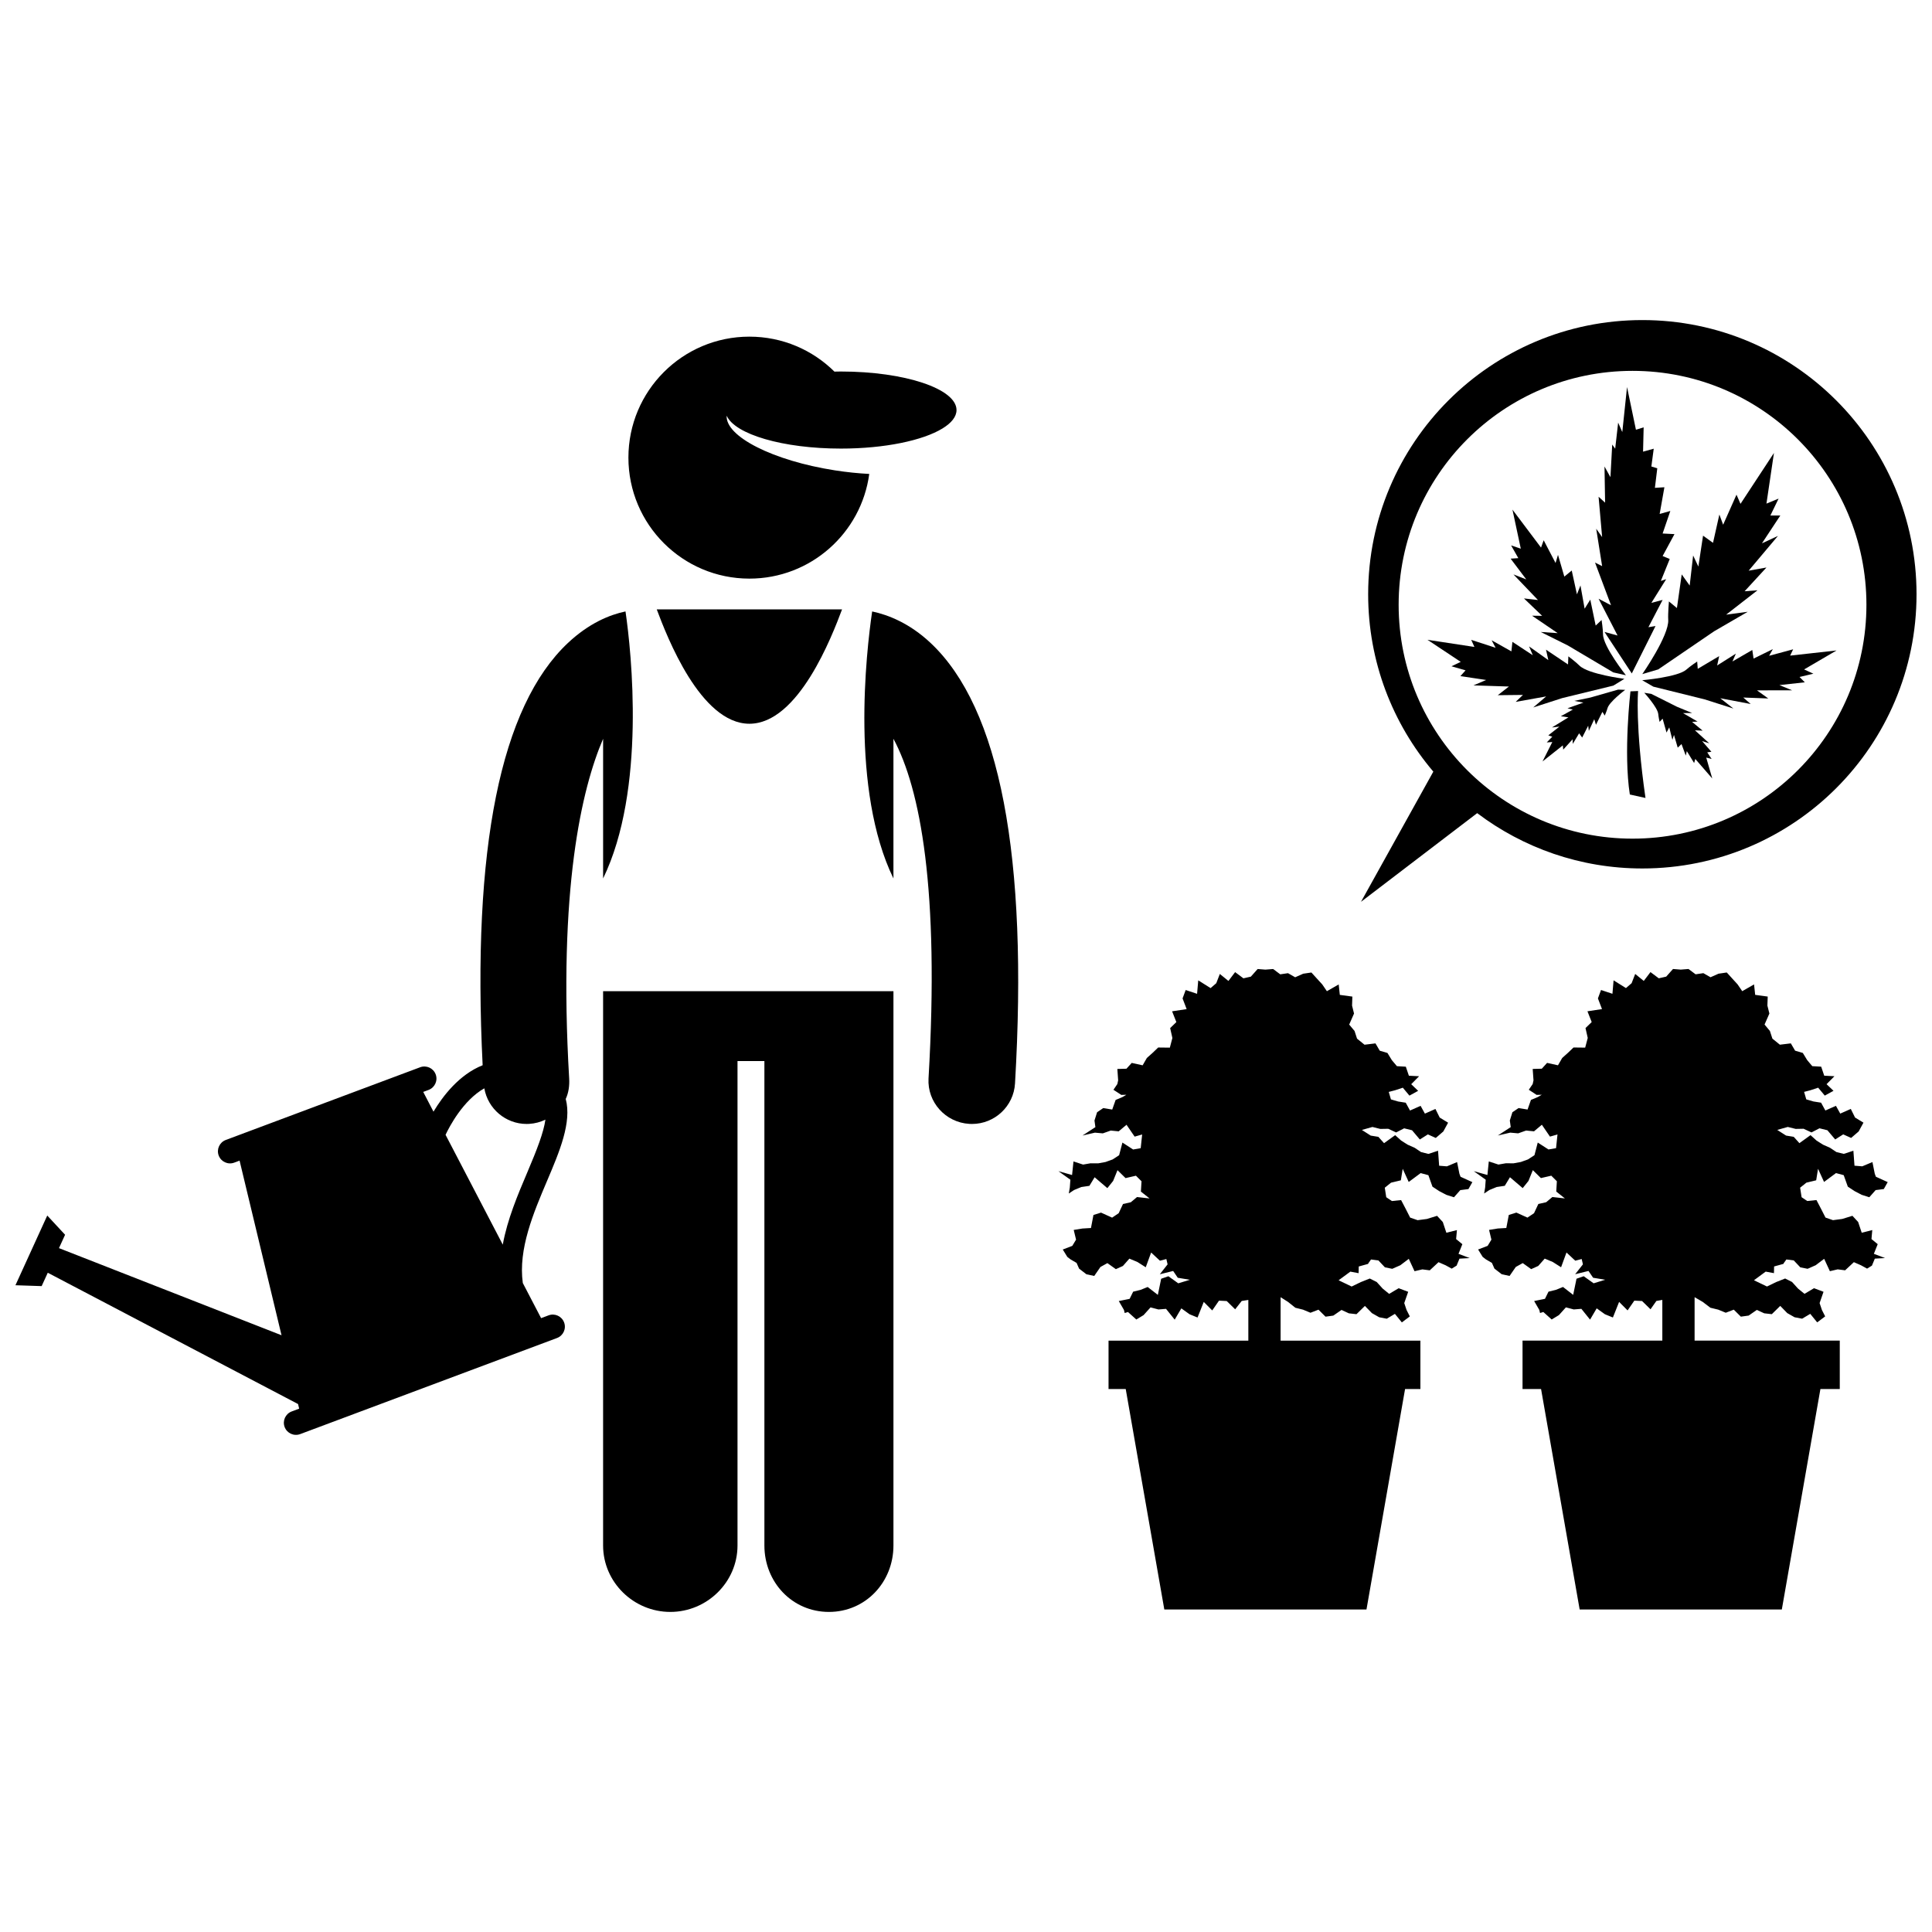 <?xml version="1.0" encoding="UTF-8"?>
<!-- Uploaded to: ICON Repo, www.iconrepo.com, Generator: ICON Repo Mixer Tools -->
<svg width="800px" height="800px" version="1.1" viewBox="144 144 512 512" xmlns="http://www.w3.org/2000/svg">
 <defs>
  <clipPath id="b">
   <path d="m148.09 306h163.91v219h-163.91z"/>
  </clipPath>
  <clipPath id="a">
   <path d="m504 228h147.9v155h-147.9z"/>
  </clipPath>
 </defs>
 <path d="m427.51 458.71-0.273 1.586 1.387-0.922 1.945-0.801 2.137-0.316 1.379-2.273 3.375 2.883 1.527-1.902 1.16-2.859 2.137 2.102 2.75-0.633 1.48 1.473-0.164 2.731 2.297 1.82-3.324-0.371-1.641 1.375-2.078 0.473-1.141 2.434-1.742 1.176-2.941-1.332-2.004 0.625-0.66 3.457-2.246 0.133-2.324 0.375 0.621 2.578-1 1.648-2.523 0.965 1.203 1.953 0.875 0.676 1.582 0.918 0.664 1.516 1.953 1.504 2.062 0.438 1.645-2.379 1.844-1.023 2.238 1.602 1.871-0.844 1.715-1.945 2.133 0.891 2.203 1.398 1.43-3.91 2.328 2.172 1.703-0.445 0.328 1.414-2.059 2.621 3.535-0.871 1.223 1.801 3.203 0.531-3.07 0.941-2.625-1.875-1.91 0.664-0.879 4.277-2.695-2.094-1.883 0.762-1.965 0.484-0.934 1.898-2.871 0.582 1.367 2.359 0.199 0.82 0.863-0.277 2.219 1.992 1.922-1.168 1.844-2.047 2.086 0.551 2.019-0.16 2.297 2.859 1.758-2.988 2.18 1.562 2.113 0.863 1.648-4.137 2.246 2.258 1.793-2.59 2.047 0.102 2.238 2.191 1.734-2.211 1.754-0.273v10.789h-37.047v12.824h4.555l10.227 58.422h53.574l10.227-58.422h4.062v-12.824h-37.047v-11.512l1.957 1.242 1.961 1.555 2.027 0.504 1.973 0.82 2.121-0.816 1.867 1.855 2.066-0.285 2.172-1.504 1.945 0.902 2.019 0.227 2.234-2.191 1.859 1.91 1.934 1.098 2 0.383 2.16-1.285 1.836 2.262 2.113-1.59-0.855-1.691-0.621-1.836 1.043-2.992-2.519-0.949-2.523 1.496-1.699-1.383-1.598-1.762-1.836-0.922-2.367 0.941-2.441 1.18-3.453-1.656 3.109-2.293 2.191 0.41 0.035-1.773 2.562-0.707-0.098-0.027 0.789-1.121 1.965 0.258 1.723 1.828 1.941 0.387 2.137-0.945 2.246-1.699 1.52 3.281 2.074-0.488 1.961 0.254 2.32-2.16 1.887 0.824 1.613 0.887 1.293-0.797 0.758-1.848 2.719-0.156-2.973-1.121 1.02-2.559-1.652-1.355 0.215-2.379-2.801 0.703-0.941-2.84-1.52-1.645-2.699 0.832-2.457 0.324-1.98-0.688-1.188-2.332-1.211-2.309-2.434 0.254-1.5-1.012-0.391-2.519 1.66-1.336 2.598-0.625 0.492-3.051 1.594 3.488 3.164-2.348 2.047 0.551 1.082 3.039 1.797 1.188 1.883 0.984 2.019 0.641 1.676-1.895 2.164-0.277 1.035-1.84-3.129-1.422-0.305-0.812-0.617-3.082-2.691 1.133-2.062-0.164-0.289-3.973-2.551 0.84-1.949-0.484-1.707-1.141-1.832-0.809-1.727-1.094-1.598-1.438-2.945 2.125-1.508-1.68-2.023-0.328-2.344-1.5 2.797-0.789 2.086 0.52 2.106-0.039 2.086 0.973 2.121-1.094 2.098 0.516 2.066 2.441 2.129-1.348 2.098 0.945 1.996-1.719 1.266-2.328-2.227-1.359-1.129-2.281-2.793 1.238-1.141-2.062-2.801 1.242-1.141-2.074-2.019-0.32-1.898-0.555-0.578-1.984 1.68-0.438 2.047-0.676 1.75 2.098 2.312-1.27-1.84-1.754 2.09-2.113-2.707-0.137-0.809-2.394-2.359-0.137-1.352-1.605-1.156-1.895-2.043-0.602-1.133-1.938-2.902 0.352-1.984-1.609-0.66-2.035-1.418-1.695 1.281-2.922-0.523-2.106 0.082-2.387-3.324-0.453-0.297-2.769-3.129 1.793-1.234-1.805-1.391-1.52-1.48-1.629-2.18 0.32-2.121 0.945-1.902-1.086-2.055 0.305-1.875-1.41-2.059 0.164-2.051-0.164-1.805 2.023-1.969 0.445-2.199-1.645-1.773 2.34-2.277-1.852-0.949 2.453-1.5 1.297-3.273-2.055-0.309 3.566-3.023-1.004-0.824 2.227 1.082 2.832-3.856 0.582 1.129 2.856-1.645 1.59 0.594 2.621-0.676 2.562-3.09-0.035-1.477 1.414-1.523 1.359-1.121 1.945-2.887-0.637-1.402 1.539-2.41 0.066 0.211 3.019-0.215 0.98-1.031 1.516 2.078 1.359 1.352-0.035-1.059 0.613-1.797 0.758-0.898 2.547-2.383-0.391-1.629 1.105-0.691 2.191 0.242 1.75-3.414 2.227 3.285-0.762 2.102 0.188 2.094-0.742 2.102 0.207 2.078-1.746 2.152 3.144 1.992-0.566-0.383 3.629-2.008 0.348-2.836-1.836-0.875 3.348-1.719 1.125-1.891 0.68-1.93 0.352-2.051-0.012-1.961 0.34-2.543-0.832-0.375 3.602-3.617-1.023 3.168 2.266z"/>
 <path d="m625.31 456.79 0.488-3.051 1.594 3.488 3.168-2.348 2.043 0.551 1.086 3.039 1.797 1.188 1.883 0.984 2.019 0.641 1.676-1.895 2.164-0.277 1.035-1.84-3.133-1.422-0.301-0.812-0.617-3.082-2.695 1.133-2.059-0.164-0.293-3.973-2.547 0.84-1.949-0.484-1.711-1.141-1.828-0.809-1.73-1.094-1.594-1.438-2.945 2.125-1.508-1.68-2.023-0.328-2.344-1.5 2.793-0.789 2.09 0.52 2.106-0.039 2.086 0.973 2.117-1.094 2.102 0.516 2.066 2.441 2.125-1.348 2.098 0.945 1.996-1.719 1.27-2.328-2.227-1.359-1.129-2.281-2.793 1.238-1.145-2.062-2.801 1.242-1.137-2.074-2.019-0.32-1.902-0.555-0.578-1.984 1.684-0.438 2.047-0.676 1.75 2.098 2.312-1.27-1.844-1.754 2.09-2.113-2.703-0.137-0.809-2.394-2.359-0.137-1.352-1.605-1.156-1.895-2.043-0.602-1.133-1.938-2.902 0.352-1.984-1.609-0.66-2.035-1.418-1.695 1.281-2.922-0.527-2.106 0.086-2.387-3.324-0.453-0.297-2.769-3.133 1.793-1.234-1.805-1.387-1.52-1.48-1.629-2.18 0.32-2.121 0.945-1.902-1.086-2.055 0.305-1.879-1.41-2.055 0.164-2.051-0.164-1.805 2.023-1.969 0.445-2.199-1.645-1.777 2.34-2.273-1.852-0.949 2.453-1.5 1.297-3.277-2.055-0.305 3.566-3.023-1.004-0.824 2.227 1.082 2.832-3.856 0.582 1.125 2.856-1.641 1.59 0.594 2.621-0.68 2.562-3.09-0.035-1.477 1.414-1.52 1.359-1.121 1.945-2.887-0.637-1.402 1.539-2.414 0.066 0.215 3.019-0.215 0.98-1.031 1.516 2.074 1.359 1.355-0.035-1.059 0.613-1.801 0.758-0.898 2.547-2.379-0.391-1.633 1.105-0.688 2.191 0.242 1.75-3.414 2.227 3.285-0.762 2.102 0.188 2.094-0.742 2.102 0.207 2.078-1.746 2.148 3.144 1.996-0.566-0.383 3.629-2.012 0.348-2.836-1.836-0.871 3.348-1.723 1.125-1.891 0.68-1.926 0.352-2.051-0.012-1.965 0.34-2.543-0.832-0.371 3.602-3.621-1.023 3.172 2.266-0.148 2.074-0.273 1.586 1.387-0.922 1.945-0.801 2.137-0.316 1.379-2.273 3.375 2.883 1.527-1.902 1.156-2.859 2.141 2.102 2.75-0.633 1.48 1.473-0.164 2.731 2.293 1.82-3.32-0.371-1.641 1.375-2.078 0.473-1.141 2.434-1.742 1.176-2.941-1.332-2.004 0.625-0.66 3.457-2.25 0.133-2.32 0.375 0.621 2.578-1 1.648-2.527 0.965 1.207 1.953 0.875 0.676 1.578 0.918 0.668 1.516 1.949 1.504 2.066 0.438 1.645-2.379 1.844-1.023 2.234 1.602 1.875-0.844 1.715-1.945 2.129 0.891 2.207 1.398 1.43-3.91 2.324 2.172 1.703-0.445 0.332 1.414-2.062 2.621 3.535-0.871 1.227 1.801 3.203 0.531-3.07 0.941-2.629-1.875-1.906 0.664-0.883 4.277-2.691-2.094-1.883 0.762-1.969 0.484-0.93 1.898-2.871 0.582 1.367 2.359 0.195 0.82 0.867-0.277 2.219 1.992 1.922-1.168 1.844-2.047 2.086 0.551 2.016-0.16 2.301 2.859 1.758-2.988 2.18 1.562 2.113 0.863 1.648-4.137 2.246 2.258 1.789-2.59 2.047 0.102 2.242 2.191 1.555-2.211 1.574-0.273v10.789h-37.047v12.824h4.91l10.227 58.422h53.578l10.227-58.422h5.129v-12.824h-38.473v-11.512l2.137 1.242 2.051 1.555 2.07 0.504 2 0.82 2.129-0.816 1.871 1.855 2.066-0.285 2.176-1.504 1.949 0.902 2.016 0.227 2.234-2.191 1.859 1.91 1.938 1.098 2 0.383 2.156-1.285 1.836 2.262 2.117-1.59-0.859-1.691-0.617-1.836 1.039-2.992-2.519-0.949-2.519 1.496-1.703-1.383-1.598-1.762-1.832-0.922-2.371 0.941-2.438 1.18-3.453-1.656 3.109-2.293 2.188 0.41 0.039-1.773 2.559-0.707-0.098-0.027 0.793-1.121 1.961 0.258 1.727 1.828 1.938 0.387 2.141-0.945 2.246-1.699 1.516 3.281 2.074-0.488 1.965 0.254 2.316-2.16 1.887 0.824 1.617 0.887 1.289-0.797 0.762-1.848 2.715-0.156-2.969-1.121 1.02-2.559-1.652-1.355 0.211-2.379-2.797 0.703-0.945-2.84-1.52-1.645-2.699 0.832-2.453 0.324-1.98-0.688-1.191-2.332-1.207-2.309-2.434 0.254-1.504-1.012-0.391-2.519 1.664-1.336z"/>
 <path d="m342.6 406.67h-38.773v146.89c0 9.73 8.082 17.617 17.809 17.617 9.73 0 17.812-7.883 17.812-17.617v-128.37h7.125v128.37c0 9.73 7.371 17.617 17.098 17.617 9.73 0 17.102-7.883 17.102-17.617v-146.89z"/>
 <path d="m342.6 335.8c12.984 0 21.879-23.18 24.551-30.305h-49.105c2.676 7.125 11.57 30.305 24.555 30.305z"/>
 <path d="m380.77 376.8v-37.016c7.125 13.246 12.227 39.938 9.301 90.008-0.367 6.285 4.519 11.68 10.805 12.047 0.227 0.012 0.496 0.02 0.723 0.02 5.992 0 11.039-4.676 11.391-10.734 3.523-60.199-3.996-99.473-22.367-116.73-5.609-5.273-11.309-7.473-15.492-8.355-1.59 10.84-5.758 47.277 5.641 70.766z"/>
 <path d="m342.6 297.34c16.242 0 29.652-12.078 31.762-27.742-2.891-0.148-5.941-0.457-9.078-0.945-16.414-2.551-29.07-8.984-28.707-14.492 2.172 4.93 14.879 8.719 30.273 8.719 11.617 0 21.727-2.156 26.918-5.332 2.371-1.449 3.719-3.109 3.719-4.879 0-5.641-13.719-10.215-30.637-10.215-0.578 0-1.145 0.02-1.715 0.027-5.789-5.727-13.75-9.266-22.539-9.266-17.707 0-32.059 14.355-32.059 32.059 0.004 17.715 14.359 32.066 32.062 32.066z"/>
 <g clip-path="url(#b)">
  <path d="m156.66 481.29 66.328 34.797 0.293 1.223-1.973 0.738c-1.656 0.621-2.5 2.469-1.879 4.125 0.621 1.656 2.469 2.5 4.125 1.879l68.062-25.465c1.656-0.621 2.5-2.469 1.879-4.125-0.621-1.656-2.469-2.5-4.125-1.879l-1.973 0.738-4.848-9.305c-1.25-9 2.824-18.594 6.453-27.129 3.254-7.648 6.57-15.473 4.922-21.652 0.762-1.648 1.027-3.504 0.91-5.441-2.93-50.07 3.297-76.758 8.996-90.008v37.016c11.398-23.488 7.523-59.922 5.934-70.766-4.184 0.883-9.641 3.082-15.254 8.352-17.875 16.797-25.453 54.441-22.605 111.91-6.211 2.469-10.57 8.191-13.027 12.305l-2.719-5.234 1.418-0.527c1.66-0.621 2.504-2.469 1.883-4.125-0.621-1.66-2.469-2.5-4.125-1.879l-51.5 19.266c-1.656 0.621-2.5 2.465-1.879 4.125 0.621 1.656 2.469 2.5 4.125 1.879l1.41-0.527 11.117 46.277-58.977-23.09 1.617-3.543-4.723-5.094-8.43 18.473 6.945 0.23zm115.69-48.875c0.938 5.418 5.656 9.445 11.211 9.445 0.223 0 0.449-0.004 0.676-0.02 1.543-0.09 2.996-0.488 4.305-1.121-0.48 3.391-2.199 7.856-4.789 13.941-2.551 6.004-5.297 12.488-6.512 19.18l-15.164-29.105c1.004-2.133 4.621-9.109 10.273-12.32z"/>
 </g>
 <g clip-path="url(#a)">
  <path d="m535.47 359.49c12.176 9.199 27.332 14.664 43.766 14.664 40.133 0 72.664-32.531 72.664-72.664 0.004-40.133-32.531-72.668-72.66-72.668-40.133 0-72.664 32.531-72.664 72.664 0 17.93 6.508 34.332 17.27 47.004l-19.168 34.5zm-20.816-55.223c0-34.23 27.75-61.984 61.984-61.984 34.23 0 61.984 27.75 61.984 61.984 0 34.23-27.75 61.984-61.984 61.984-34.238 0-61.984-27.75-61.984-61.984z"/>
 </g>
 <path d="m528.66 320.57 3.731 1.078-1.367 1.527 6.816 1.027-3.352 1.43 9.387 0.305-2.949 2.297 6.672-0.074-1.93 1.848 8.082-1.449-3.426 2.918 7.633-2.465 13.598-3.32 2.926-1.797s-9.645-1.215-11.922-3.516c-0.938-0.949-2.93-2.445-2.93-2.445l-0.09 2.148-5.832-3.914 0.613 2.766-5.098-3.629 0.98 2.336-5.398-3.547-0.273 2.523-5.231-2.941 1.047 1.992-6.465-2.106 0.852 1.883-12.445-1.898 8.82 5.852z"/>
 <path d="m565.49 328.85-4.277 0.895 2.406 0.457-4.215 1.496 1.41 0.352-3.176 1.766 2.012 0.289-4.359 2.68 1.973-0.227-2.949 2.324 1.059 0.352-1.473 1.516 1.477-0.105-2.594 5.148 5.379-4.258 0.105 1.121 2.492-2.742 0.043 1.227 1.68-2.805 0.809 1.121 1.598-3.137 0.168 1.371 1.434-3.094 0.457 1.477 1.703-3.426 0.621 0.992s0.539-1.246 0.727-1.945c0.457-1.703 4.691-4.879 4.691-4.879l-1.871-0.062z"/>
 <path d="m597.6 345.14-1.168-1.762 1.105-0.152-2.465-2.832 1.898 0.59-3.789-3.441 2.035 0.086-2.797-2.324 1.453-0.086-3.867-2.25 2.449-0.004-4.039-1.668-6.816-3.418-1.848-0.285s3.574 3.906 3.707 5.664c0.055 0.723 0.352 2.047 0.352 2.047l0.797-0.859 1.039 3.684 0.723-1.363 0.836 3.305 0.418-1.316 0.992 3.379 1.004-0.953 1.133 3.066 0.27-1.195 1.941 3.156 0.309-1.082 4.496 5.18-1.598-5.543z"/>
 <path d="m612.84 317.79 0.984-1.766-5.109 2.508-0.34-2.281-5.262 3.047 0.91-2.078-4.957 3.133 0.531-2.477-5.676 3.367-0.152-1.938s-1.934 1.293-2.84 2.121c-2.195 2.012-11.73 2.84-11.73 2.84l2.949 1.703 13.582 3.367 7.641 2.434-3.481-2.727 8.059 1.527-1.965-1.719 6.621 0.25-2.988-2.148 9.309-0.016-3.367-1.379 6.734-0.738-1.398-1.414 3.672-0.867-2.461-1.129 8.594-5.031-12.297 1.367 0.797-1.672z"/>
 <path d="m548.48 297.55-3.398-1.324 6.496 6.785-3.711-0.422 4.82 4.613-2.672-0.031 6.789 4.617-4.488-0.309 7.18 3.578 12.039 7.137 3.348 0.758s-6.043-7.613-6.062-10.848c-0.008-1.332-0.383-3.793-0.383-3.793l-1.566 1.469-1.43-6.875-1.496 2.406-1.105-6.16-0.934 2.356-1.379-6.312-1.961 1.613-1.68-5.762-0.645 2.156-3.148-6.027-0.707 1.941-7.57-10.062 2.211 10.352-2.57-0.871 1.914 3.379-2.043 0.133z"/>
 <path d="m586.1 308.27c0.238 4.141-6.871 14.371-6.871 14.371l4.219-1.242 14.82-10.109 8.895-5.16-5.719 0.762 8.309-6.461-3.414 0.258 5.789-6.293-4.715 0.84 7.758-9.211-4.238 1.969 4.867-7.375-2.629-0.004 2.172-4.477-3.215 1.324 1.988-13.426-8.863 13.488-1.062-2.43-3.539 7.965-1-2.707-1.684 7.508-2.641-1.906-1.242 8.191-1.387-2.938-0.91 7.973-2.113-2.957-1.27 8.914-2.125-1.754c0.004 0-0.277 3.18-0.18 4.887z"/>
 <path d="m570.94 304.4-3.301-1.727 5.031 9.746-3.461-0.945 7.231 11 6.289-12.57-1.887 0.312 3.769-7.231-2.984 0.785 3.93-6.285-1.414 0.473 2.356-5.816-1.887-0.785 3.144-5.812-3.144-0.16 2.043-5.973-2.828 0.789 1.258-7.074-2.516 0.156 0.629-5.184-1.57-0.473 0.629-4.715-2.828 0.785 0.156-6.445-2.043 0.633-2.359-11.316-1.258 11.941-1.098-2.512-0.785 6.914-0.789-1.102-0.469 8.645-1.574-2.828 0.16 9.586-1.73-1.57 0.941 10.688-1.57-2.203 1.57 9.902-1.883-0.941z"/>
 <path d="m578.11 327.13-2.023 0.086s-1.891 16.262-0.164 27.336l4.148 0.918c-2.766-19.223-1.961-28.34-1.961-28.34z"/>
</svg>